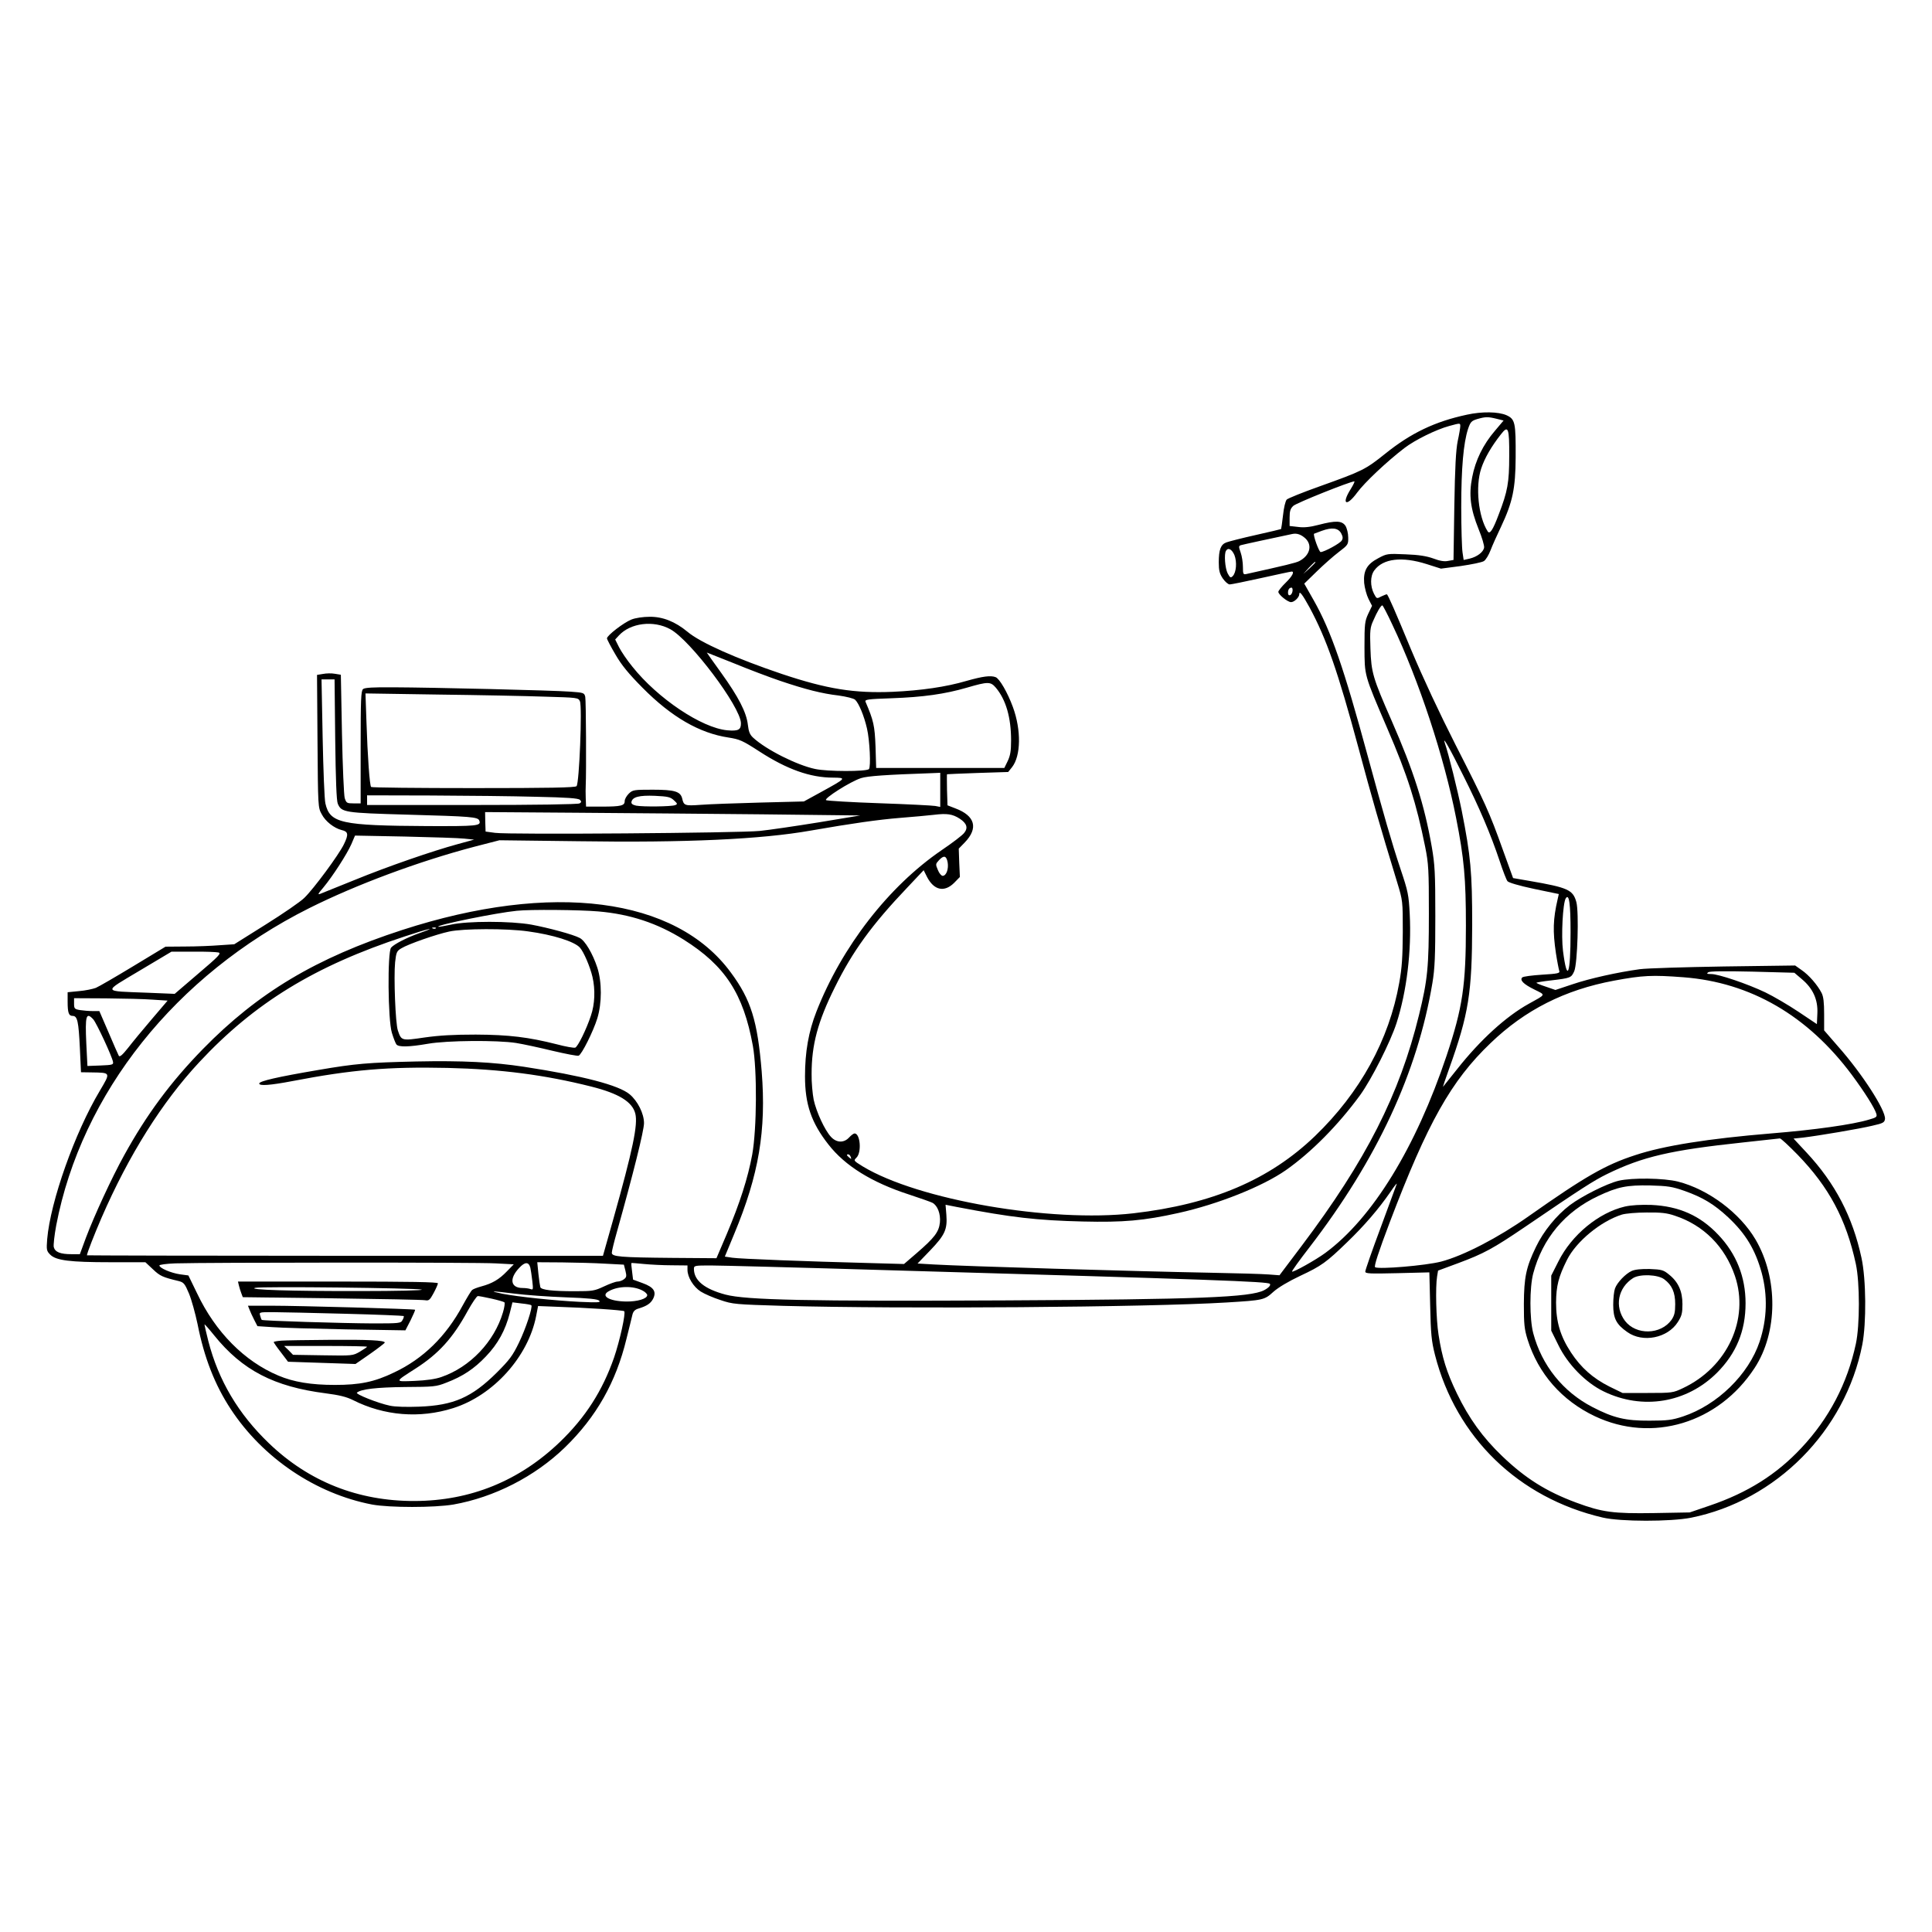 <?xml version="1.0" encoding="UTF-8" standalone="yes"?>
<svg version="1.0" xmlns="http://www.w3.org/2000/svg" width="900pt" height="900pt" viewBox="0 0 1200 1200" preserveAspectRatio="xMidYMid meet">
  <g transform="translate(0,1200) scale(0.1,-0.1)" fill="#000000" stroke="none">
    <path d="M9110 9424 c-196 -42 -346 -113 -506 -242 -124 -99 -140 -107 -408
-203 -104 -37 -196 -74 -204 -82 -8 -9 -18 -50 -23 -98 -5 -45 -11 -84 -12
-85 -1 -1 -72 -18 -157 -37 -85 -19 -167 -40 -183 -46 -35 -13 -47 -46 -47
-124 0 -50 5 -70 25 -100 14 -20 33 -37 43 -37 9 0 98 18 197 40 99 22 183 40
188 40 19 0 3 -30 -38 -70 -25 -24 -45 -50 -45 -56 0 -17 58 -64 79 -64 20 0
51 30 51 49 0 25 20 -2 64 -82 106 -197 176 -398 305 -877 81 -302 131 -477
239 -830 35 -115 35 -115 35 -310 -1 -153 -5 -221 -22 -314 -63 -355 -243
-682 -523 -952 -283 -272 -637 -423 -1128 -480 -516 -59 -1337 83 -1681 291
-58 36 -58 36 -39 55 33 33 23 150 -12 150 -6 0 -21 -11 -34 -25 -32 -35 -78
-34 -113 4 -38 41 -90 153 -107 230 -7 36 -14 109 -13 161 0 180 38 324 144
537 110 223 229 388 453 623 l99 105 21 -42 c43 -83 107 -97 168 -37 l36 37
-4 88 -3 88 37 38 c86 89 65 166 -58 212 l-49 19 -3 96 c-1 53 -1 96 0 97 2 1
88 4 192 8 l188 6 24 30 c55 70 58 230 5 374 -33 90 -83 176 -107 185 -31 12
-81 5 -180 -23 -129 -38 -284 -60 -459 -68 -239 -10 -408 17 -689 111 -282 95
-507 195 -586 262 -76 63 -154 94 -235 93 -41 0 -88 -7 -113 -17 -48 -19 -152
-99 -152 -117 0 -6 24 -52 53 -101 38 -66 82 -119 167 -205 181 -183 355 -283
535 -310 69 -11 86 -18 191 -86 171 -111 316 -163 458 -163 85 -1 85 -2 -75
-90 l-106 -58 -274 -7 c-151 -4 -316 -10 -367 -14 -99 -7 -105 -5 -115 40 -11
43 -47 54 -183 54 -116 0 -124 -1 -148 -24 -14 -14 -26 -34 -26 -47 0 -28 -22
-34 -142 -34 l-98 0 -2 53 c-1 28 -1 63 0 77 4 87 2 530 -3 552 -6 25 -10 26
-93 32 -103 8 -853 26 -1100 27 -123 1 -177 -2 -187 -11 -13 -11 -15 -65 -15
-361 l0 -349 -44 0 c-41 0 -45 2 -55 33 -5 17 -13 197 -17 399 l-7 367 -37 6
c-21 4 -54 3 -74 -1 l-37 -6 3 -412 c3 -405 3 -412 26 -453 23 -45 77 -87 125
-99 40 -9 43 -27 13 -88 -32 -66 -187 -276 -246 -333 -24 -24 -132 -98 -239
-165 l-196 -123 -90 -6 c-49 -4 -146 -8 -214 -8 l-123 -1 -200 -121 c-109 -66
-214 -127 -233 -135 -19 -7 -66 -17 -104 -20 l-71 -7 0 -58 c0 -70 7 -89 31
-89 30 0 37 -34 45 -199 l7 -151 66 -1 c120 -2 119 1 51 -114 -155 -259 -307
-688 -327 -922 -5 -66 -4 -73 19 -96 36 -36 122 -47 373 -47 l218 0 47 -44
c44 -42 60 -49 160 -73 31 -8 38 -16 64 -78 16 -39 39 -123 53 -189 41 -209
108 -379 206 -528 200 -305 529 -526 878 -593 109 -20 386 -20 505 0 254 45
506 174 692 354 196 190 318 406 383 675 17 66 33 134 37 150 5 21 16 32 37
38 53 16 76 32 91 60 23 45 5 73 -64 98 l-60 22 -6 50 c-4 28 -6 51 -4 53 2 1
37 -2 78 -6 41 -4 119 -8 173 -8 l97 -1 0 -27 c0 -46 37 -106 82 -135 24 -15
79 -39 123 -53 76 -26 92 -27 390 -36 740 -20 2264 -9 2754 21 228 14 234 15
290 66 30 27 94 65 166 99 133 62 164 85 293 210 106 102 196 207 267 310 26
39 44 61 40 50 -4 -11 -49 -134 -101 -274 -52 -139 -94 -260 -94 -269 0 -13
26 -14 199 -10 l199 5 5 -206 c4 -178 8 -220 30 -307 131 -512 518 -888 1042
-1010 111 -26 420 -26 548 -1 529 106 959 540 1064 1075 26 134 24 406 -5 539
-55 255 -163 463 -341 654 l-81 87 58 6 c99 12 354 55 432 74 67 15 75 20 78
42 5 53 -142 282 -293 452 l-85 98 0 100 c0 73 -4 110 -16 133 -26 50 -78 110
-123 141 l-41 29 -443 -6 c-243 -4 -478 -11 -522 -17 -138 -19 -310 -57 -419
-94 l-105 -35 -61 21 c-34 11 -59 22 -57 24 2 2 42 9 88 14 125 15 128 16 147
58 20 48 30 365 13 429 -21 76 -52 90 -289 131 l-104 18 -63 174 c-85 238
-111 294 -294 653 -100 197 -202 415 -276 591 -101 244 -140 332 -150 344 -2
2 -17 -4 -34 -12 -30 -16 -30 -16 -47 16 -24 47 -24 110 2 145 54 74 172 88
326 39 l88 -28 122 16 c68 10 133 23 145 31 12 8 30 38 41 67 11 29 41 96 66
148 71 151 89 235 90 430 1 216 -3 236 -57 261 -51 22 -151 24 -247 3z m185
-25 l44 -11 -54 -64 c-73 -85 -121 -183 -141 -288 -22 -110 -11 -196 40 -323
21 -51 36 -102 34 -114 -4 -28 -44 -58 -91 -69 l-36 -8 -7 47 c-4 25 -8 152
-8 281 0 244 14 398 42 485 15 44 21 51 57 62 52 15 67 15 120 2z m-225 -46
c0 -10 -7 -52 -16 -93 -11 -55 -17 -161 -21 -407 l-5 -331 -34 -6 c-22 -5 -52
0 -91 15 -42 15 -90 23 -173 26 -112 5 -117 4 -169 -24 -71 -37 -94 -78 -88
-154 3 -30 15 -75 27 -99 l22 -43 -24 -50 c-21 -46 -23 -63 -23 -206 1 -181
-4 -166 142 -506 126 -292 180 -463 235 -735 21 -105 23 -142 23 -415 0 -333
-8 -411 -61 -628 -121 -495 -329 -904 -729 -1435 l-138 -183 -66 5 c-36 3
-203 8 -371 11 -477 9 -1517 40 -1708 51 l-103 6 79 82 c91 95 107 130 100
221 l-5 62 71 -14 c339 -65 495 -83 781 -90 253 -6 379 5 595 53 244 54 521
164 667 266 158 111 325 280 461 466 72 100 188 330 226 447 63 196 94 447 82
679 -6 118 -11 141 -56 275 -58 174 -103 332 -205 706 -148 545 -227 775 -335
966 l-59 104 77 75 c42 41 104 96 137 121 58 44 60 47 59 91 0 25 -8 57 -17
72 -22 32 -60 34 -167 6 -53 -14 -91 -18 -127 -13 l-53 6 0 52 c0 41 5 56 23
73 19 18 354 152 379 152 4 0 -6 -21 -22 -47 -61 -96 -27 -114 40 -22 45 61
181 190 293 276 65 50 197 115 278 137 70 19 69 19 69 -1z m304 -186 c0 -165
-10 -219 -65 -362 -37 -99 -56 -126 -69 -105 -58 90 -77 279 -40 390 21 64 63
137 123 213 45 58 52 40 51 -136z m-1044 -479 c11 -21 12 -32 4 -45 -10 -18
-108 -71 -131 -72 -10 -1 -49 107 -41 114 2 1 23 9 48 18 64 23 101 18 120
-15z m-221 -33 c44 -43 26 -106 -39 -140 -21 -11 -88 -27 -327 -80 -21 -5 -23
-2 -23 44 0 26 -6 67 -14 89 -13 37 -13 41 2 46 13 4 194 43 317 69 30 7 57
-3 84 -28z m-442 -102 c17 -43 12 -108 -10 -131 -13 -13 -17 -11 -32 17 -16
32 -23 120 -10 140 13 22 36 10 52 -26z m503 -46 c0 -2 -17 -19 -37 -38 l-38
-34 34 38 c33 34 41 42 41 34z m-142 -179 c-4 -27 -28 -36 -28 -10 0 20 8 32
22 32 5 0 8 -10 6 -22z m621 -210 c165 -347 321 -820 395 -1198 50 -253 61
-376 61 -670 0 -371 -20 -507 -120 -807 -191 -570 -460 -1009 -753 -1225 -58
-43 -201 -123 -207 -116 -3 2 45 69 107 149 421 547 672 1087 765 1644 15 90
18 166 18 415 0 269 -3 320 -22 430 -46 263 -114 475 -250 785 -116 264 -126
298 -131 446 -4 113 -2 132 18 175 23 54 47 94 56 94 3 0 32 -55 63 -122z
m-4486 -26 c125 -68 436 -481 439 -583 1 -42 -16 -51 -85 -45 -160 15 -433
199 -589 395 -33 40 -70 95 -83 121 l-24 48 23 25 c72 78 215 96 319 39z m683
-321 c157 -53 259 -79 363 -91 49 -7 93 -18 102 -26 23 -21 56 -100 74 -179
17 -73 25 -238 12 -252 -16 -16 -258 -16 -335 1 -113 24 -304 120 -384 194
-21 19 -28 38 -33 81 -9 77 -58 172 -165 321 -50 69 -90 126 -90 127 0 0 76
-30 169 -67 92 -38 222 -87 287 -109z m-2764 -363 c3 -250 8 -382 16 -400 23
-54 40 -57 434 -68 394 -11 437 -14 445 -37 13 -33 -13 -35 -319 -34 -541 3
-609 18 -637 141 -6 25 -13 208 -17 408 l-7 362 41 0 40 0 4 -372z m4103 321
c63 -75 95 -185 95 -328 0 -66 -5 -94 -21 -128 l-21 -43 -398 0 -398 0 -4 133
c-5 130 -12 161 -62 278 -6 14 12 17 161 22 197 7 332 26 469 66 131 38 146
38 179 0z m-2802 -56 c205 -6 209 -6 219 -29 15 -32 -4 -510 -21 -527 -9 -9
-167 -12 -641 -12 -345 0 -631 3 -635 7 -9 9 -22 190 -29 407 l-6 174 453 -7
c248 -3 546 -9 660 -13z m5705 -489 c100 -199 170 -363 226 -530 20 -61 42
-118 49 -127 7 -9 71 -28 165 -48 l154 -32 -7 -31 c-29 -125 -31 -200 -11
-336 8 -52 18 -102 21 -111 5 -14 -10 -17 -107 -23 -62 -4 -117 -11 -123 -17
-17 -17 8 -42 75 -75 72 -36 75 -28 -35 -89 -141 -78 -302 -225 -444 -405 -46
-58 -85 -107 -88 -110 -2 -3 14 47 37 110 123 343 143 472 144 895 0 328 -9
427 -65 710 -26 128 -82 354 -105 420 -17 51 30 -31 114 -201z m-3248 -90 l0
-106 -31 6 c-17 3 -173 11 -347 17 -174 6 -323 15 -331 19 -17 9 151 116 217
137 41 13 154 21 445 31 l47 2 0 -106z m-2508 -43 c190 -4 260 -9 270 -19 10
-10 10 -15 -2 -22 -9 -6 -276 -10 -667 -10 l-653 0 0 30 0 30 398 -1 c218 -1
513 -4 654 -8z m854 -22 c23 -21 23 -24 7 -30 -23 -9 -200 -11 -242 -3 -22 5
-31 12 -29 23 6 31 48 42 146 38 80 -4 96 -7 118 -28z m553 -87 l604 -7 -259
-43 c-142 -23 -306 -47 -364 -53 -126 -13 -1559 -24 -1645 -12 l-59 8 -2 61
-1 60 561 -4 c308 -2 833 -7 1165 -10z m1222 -27 c44 -29 53 -57 28 -88 -10
-14 -73 -62 -141 -108 -329 -225 -619 -599 -777 -1002 -49 -125 -71 -251 -71
-402 0 -173 39 -288 145 -423 104 -134 271 -237 503 -312 70 -23 135 -46 144
-51 31 -17 51 -68 46 -121 -6 -60 -34 -96 -144 -191 l-79 -68 -215 6 c-391 10
-804 26 -851 33 l-47 7 58 140 c154 369 200 645 171 1010 -26 314 -66 445
-192 615 -343 467 -1109 566 -2040 264 -536 -174 -897 -390 -1239 -740 -200
-205 -349 -406 -489 -660 -77 -139 -186 -376 -237 -511 l-38 -103 -52 0 c-69
0 -102 13 -110 44 -3 13 4 74 15 134 157 822 743 1556 1571 1971 294 147 681
291 1027 382 l155 40 491 -6 c667 -10 1137 12 1442 66 258 45 420 68 556 79
79 6 173 15 209 19 82 10 116 5 161 -24z m-3076 -124 l60 -6 -102 -28 c-158
-43 -436 -139 -641 -223 -103 -42 -198 -80 -211 -85 -20 -8 -17 -2 17 38 59
71 147 208 174 269 l23 54 310 -6 c171 -4 337 -9 370 -13z m3001 -147 c7 -41
-8 -84 -31 -84 -8 0 -22 16 -30 37 -15 35 -14 37 7 60 30 32 46 29 54 -13z
m3869 -434 c0 -266 -21 -319 -47 -116 -12 95 -1 296 17 326 21 33 30 -33 30
-210z m-6039 129 c198 -17 367 -73 530 -175 258 -162 371 -336 430 -659 27
-150 25 -516 -4 -677 -27 -145 -76 -299 -158 -493 l-64 -150 -272 2 c-327 3
-378 7 -378 32 0 10 14 67 31 127 102 363 169 632 169 678 0 59 -39 137 -89
179 -68 57 -291 115 -656 171 -191 29 -382 39 -670 33 -300 -7 -376 -13 -609
-53 -253 -43 -366 -69 -366 -84 0 -16 69 -11 205 15 370 71 595 90 965 82 333
-8 603 -43 893 -116 171 -43 255 -95 273 -168 17 -68 -15 -222 -138 -660 l-63
-223 -1602 0 c-882 0 -1603 2 -1603 3 0 13 46 130 90 232 170 391 376 719 608
968 343 368 718 598 1277 781 141 47 212 63 95 22 -83 -29 -162 -70 -181 -92
-23 -28 -20 -449 5 -529 10 -33 23 -66 28 -72 14 -18 80 -16 196 4 120 21 430
23 547 5 44 -7 146 -29 228 -49 81 -19 153 -33 161 -30 19 7 91 151 116 232
29 95 29 225 0 315 -29 88 -76 167 -109 184 -41 22 -194 63 -301 83 -130 23
-397 23 -499 0 -41 -9 -76 -15 -79 -13 -10 11 364 87 488 99 84 9 390 6 506
-4z m-1009 -105 c-3 -3 -12 -4 -19 -1 -8 3 -5 6 6 6 11 1 17 -2 13 -5z m573
-19 c155 -21 288 -63 322 -101 24 -27 63 -118 78 -182 18 -78 15 -169 -10
-241 -28 -85 -81 -192 -97 -198 -8 -3 -60 6 -116 21 -174 44 -296 59 -502 60
-139 0 -225 -5 -318 -18 -143 -21 -144 -21 -166 44 -15 44 -26 332 -17 423 7
62 10 70 39 87 42 26 217 87 297 104 87 19 357 20 490 1z m-1923 -131 c19 -5
1 -24 -125 -131 l-147 -126 -170 7 c-283 11 -279 -1 -48 137 l198 118 135 0
c74 1 145 -2 157 -5z m9835 -166 c68 -57 100 -126 96 -212 l-3 -67 -115 77
c-63 42 -155 96 -205 120 -111 53 -291 114 -336 114 -27 0 -31 3 -19 11 10 7
100 8 275 4 l260 -7 47 -40z m-735 12 c416 -32 771 -238 1045 -606 80 -108
141 -205 152 -241 6 -20 1 -24 -45 -37 -102 -31 -338 -64 -609 -86 -387 -32
-667 -76 -844 -135 -185 -60 -313 -134 -661 -379 -188 -133 -406 -246 -544
-282 -97 -25 -386 -49 -410 -35 -8 5 20 92 92 282 234 615 380 876 625 1110
214 206 461 331 767 388 178 33 236 36 432 21z m-9509 -139 l93 -6 -98 -115
c-54 -63 -120 -143 -147 -178 -35 -44 -52 -59 -58 -50 -4 7 -33 73 -64 146
l-57 132 -41 0 c-23 0 -58 3 -78 6 -35 6 -38 9 -38 40 l0 34 198 -1 c108 -1
239 -4 290 -8z m-369 -122 c20 -22 117 -230 123 -265 3 -17 -4 -19 -78 -22
l-81 -3 -7 140 c-8 173 -1 197 43 150z m10586 -841 c195 -201 302 -401 362
-679 25 -116 25 -381 0 -496 -53 -246 -166 -463 -339 -647 -153 -164 -334
-278 -570 -358 l-123 -42 -222 -4 c-253 -4 -321 5 -483 65 -186 69 -316 151
-460 289 -121 116 -206 234 -281 389 -64 133 -92 223 -114 365 -15 96 -20 295
-9 362 l6 36 127 47 c156 58 215 90 411 223 355 242 429 289 510 329 223 109
396 149 846 197 120 13 224 24 229 25 6 1 55 -45 110 -101z m-5881 -14 c5 -14
4 -15 -9 -4 -17 14 -19 20 -6 20 5 0 12 -7 15 -16z m-2206 -661 l113 -6 -43
-44 c-48 -50 -91 -75 -158 -93 -25 -7 -50 -16 -57 -22 -7 -5 -33 -49 -59 -96
-104 -193 -246 -332 -427 -417 -122 -59 -213 -77 -367 -77 -148 0 -257 18
-351 58 -210 88 -391 270 -505 511 l-54 111 -52 7 c-56 8 -128 39 -128 55 0 5
44 11 98 13 193 6 1880 7 1990 0z m216 -27 c3 -12 8 -48 12 -81 6 -53 6 -58
-10 -52 -10 4 -32 7 -50 7 -75 0 -85 58 -21 125 35 38 59 39 69 1z m466 25
l115 -6 10 -39 c8 -33 6 -40 -10 -52 -10 -8 -28 -14 -39 -14 -12 0 -50 -14
-84 -30 -60 -28 -71 -30 -182 -30 -140 0 -207 8 -214 25 -2 7 -8 45 -12 84
l-7 71 154 -1 c85 -1 206 -4 269 -8z m1775 -41 c2012 -58 2338 -70 2352 -84 8
-8 -7 -25 -36 -40 -85 -44 -404 -57 -1611 -63 -1223 -6 -1605 2 -1734 36 -131
35 -196 88 -196 160 0 20 5 21 103 21 56 0 561 -13 1122 -30z m-1546 -125 c17
-8 31 -22 31 -29 0 -23 -61 -41 -132 -40 -107 2 -161 36 -105 65 58 32 150 33
206 4z m-793 -20 c69 -9 212 -19 319 -23 142 -5 198 -11 207 -21 11 -11 -9
-12 -122 -7 -161 8 -384 32 -478 50 -92 19 -72 19 74 1z m-143 -31 c40 -9 75
-19 80 -23 4 -4 0 -32 -9 -62 -54 -183 -205 -341 -383 -402 -37 -13 -94 -21
-166 -24 -126 -5 -126 -8 5 76 144 92 233 190 325 359 28 50 56 92 63 92 7 0
45 -7 85 -16z m247 -41 c10 -10 -34 -145 -77 -233 -39 -81 -59 -107 -137 -185
-156 -155 -269 -204 -482 -212 -78 -3 -151 -1 -182 6 -73 15 -216 72 -205 81
25 22 121 33 298 35 179 1 194 2 257 27 102 39 173 86 246 163 75 78 121 163
148 268 l17 68 56 -7 c31 -3 58 -8 61 -11z m433 -23 c77 -5 141 -11 144 -14
11 -11 -28 -186 -63 -288 -72 -207 -178 -372 -336 -524 -252 -242 -556 -366
-903 -367 -350 -1 -656 120 -904 358 -191 183 -314 391 -377 635 -13 52 -24
99 -24 103 0 5 27 -26 60 -67 175 -217 372 -319 692 -360 85 -11 130 -22 170
-42 194 -98 415 -116 623 -50 250 79 466 320 515 572 l12 62 127 -5 c69 -2
188 -8 264 -13z"/>
    <path d="M10053 4666 c-74 -18 -227 -95 -302 -151 -84 -64 -164 -162 -211
-260 -61 -126 -74 -188 -75 -355 0 -125 3 -155 23 -220 67 -213 213 -379 417
-476 356 -169 769 -44 993 299 145 221 147 557 6 798 -97 165 -293 312 -482
360 -88 22 -285 25 -369 5z m410 -63 c113 -40 184 -83 270 -163 110 -103 169
-201 209 -345 38 -141 34 -288 -13 -429 -68 -203 -262 -393 -476 -464 -67 -22
-96 -26 -208 -26 -149 -1 -224 17 -355 85 -183 95 -314 259 -367 459 -23 89
-23 282 0 370 58 218 197 384 403 481 121 57 178 69 324 66 109 -3 136 -7 213
-34z"/>
    <path d="M10093 4506 c-163 -38 -330 -175 -413 -340 l-45 -89 0 -171 0 -171
44 -89 c58 -120 170 -234 281 -288 242 -118 517 -72 705 116 120 121 177 260
177 431 0 163 -56 306 -169 425 -113 120 -244 178 -416 186 -67 2 -123 -1
-164 -10z m310 -57 c179 -59 311 -192 373 -374 91 -269 -47 -567 -323 -697
-61 -29 -67 -30 -219 -30 l-156 0 -82 40 c-103 52 -176 117 -238 211 -67 102
-93 191 -93 311 1 103 15 159 68 265 57 114 210 240 341 281 23 7 92 13 154
13 89 1 126 -3 175 -20z"/>
    <path d="M10135 4106 c-38 -17 -91 -72 -104 -109 -6 -16 -11 -61 -11 -101 0
-85 19 -122 88 -170 96 -68 250 -37 313 62 25 39 29 56 29 112 0 80 -26 138
-84 184 -34 28 -45 31 -119 34 -54 1 -92 -3 -112 -12z m202 -52 c48 -36 68
-81 68 -154 0 -52 -5 -71 -23 -98 -67 -93 -220 -96 -289 -6 -66 88 -44 206 51
266 43 26 153 22 193 -8z"/>
    <path d="M1484 4015 c3 -13 10 -35 15 -48 l9 -24 554 -7 c304 -4 565 -9 579
-12 22 -4 29 1 52 44 15 28 27 55 27 61 0 8 -171 11 -621 11 l-621 0 6 -25z
m1135 -25 c14 -5 -157 -9 -380 -9 -430 -1 -706 8 -654 20 39 10 1000 -1 1034
-11z"/>
    <path d="M1550 3865 c5 -13 18 -42 29 -63 l20 -39 92 -6 c51 -4 258 -10 460
-14 l367 -6 32 62 c17 35 30 64 28 66 -5 5 -726 25 -891 25 l-147 0 10 -25z
m594 -25 c198 -5 361 -12 363 -14 3 -2 0 -14 -7 -25 -10 -20 -18 -21 -183 -21
-191 1 -687 16 -691 22 -2 1 -7 13 -10 26 -7 22 -6 22 81 22 48 0 250 -5 447
-10z"/>
    <path d="M1748 3673 c-27 -2 -48 -6 -48 -9 0 -3 20 -32 45 -64 l44 -58 209 -7
210 -7 91 63 c50 35 91 67 91 70 0 14 -105 19 -344 17 -138 -1 -272 -3 -298
-5z m532 -38 c0 -2 -20 -16 -44 -30 -45 -26 -46 -26 -230 -23 l-186 3 -27 28
-28 27 258 0 c141 0 257 -2 257 -5z"/>
  </g>
</svg>